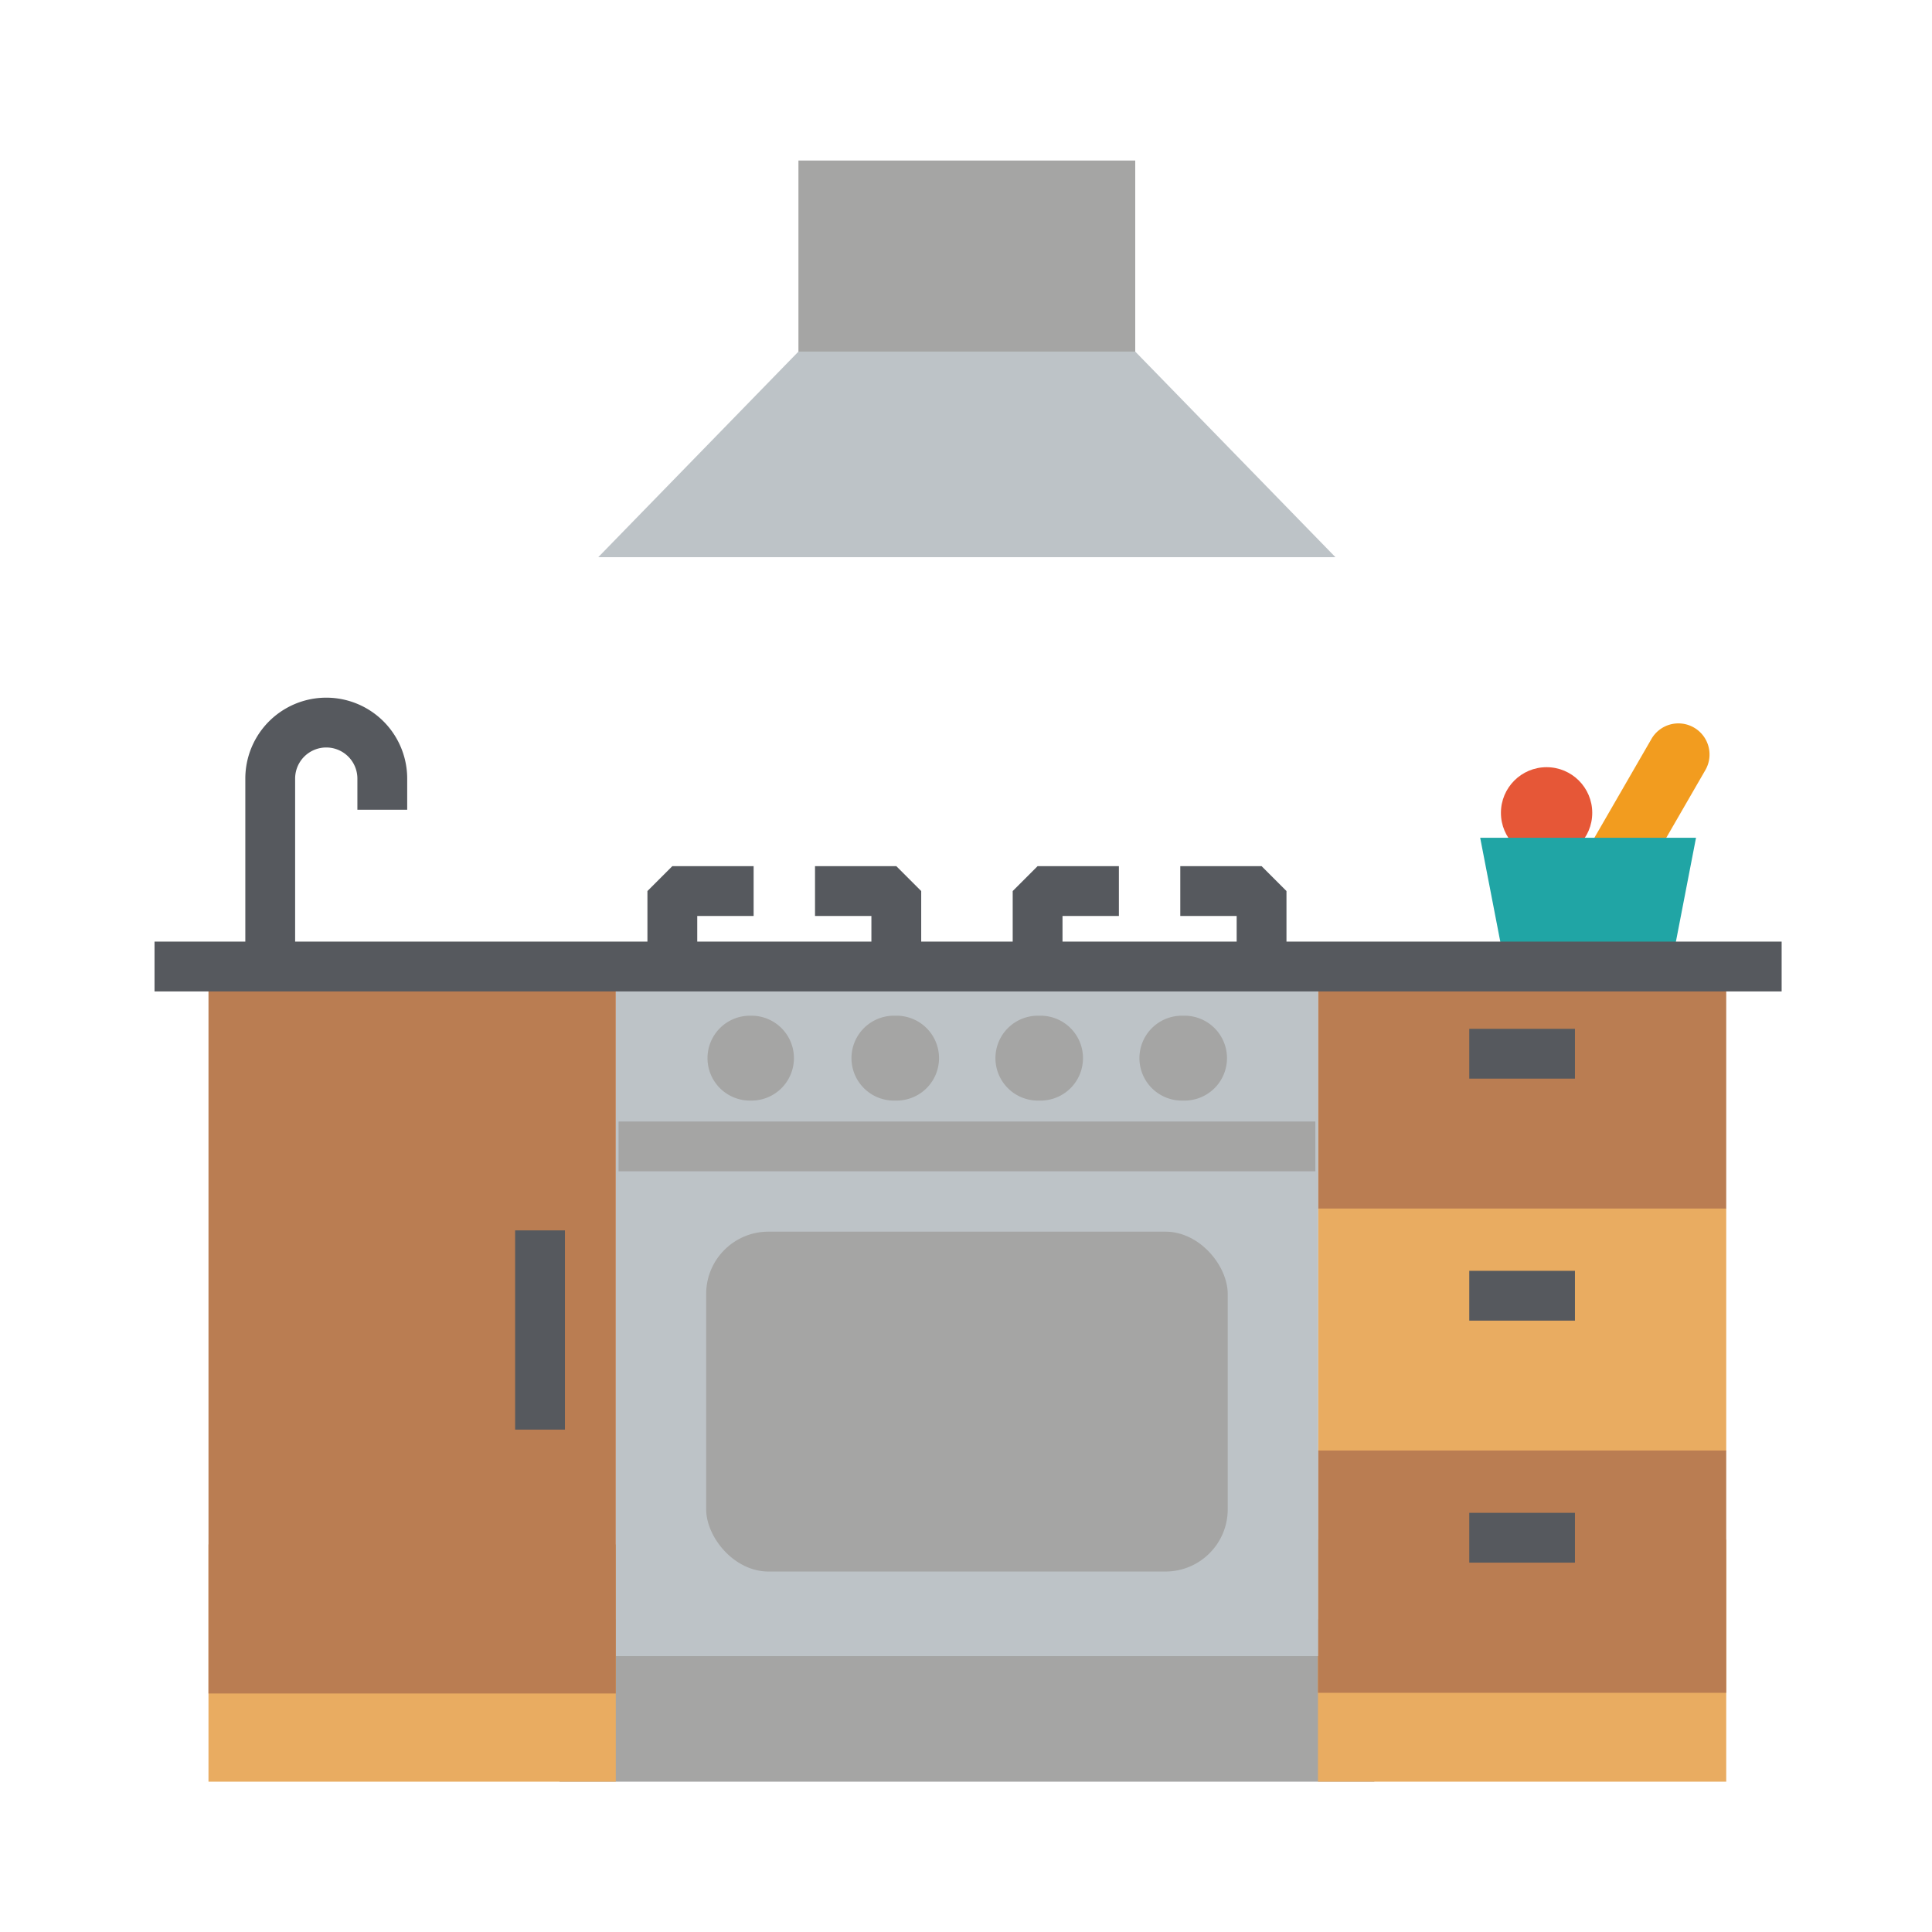<?xml version="1.0" encoding="UTF-8"?>
<svg xmlns="http://www.w3.org/2000/svg" id="color" height="512" viewBox="0 0 256 256" width="512">
  <circle cx="204.931" cy="107.707" fill="#e65737" r="6.05"></circle>
  <path d="m217.307 117.041-7.145-4.125 8.662-15a4.125 4.125 0 0 1 5.635-1.51 4.125 4.125 0 0 1 1.51 5.635z" fill="#f29c1f"></path>
  <path d="m221.431 128.057h-22l-3.3-17.05h28.6z" fill="#20a5a5"></path>
  <path d="m74.147 214.545h107.959v21.538h-107.959z" fill="#a5a5a4"></path>
  <path d="m27.626 204.645h53.969v31.438h-53.969z" fill="#e9ac61" transform="matrix(-1 0 0 -1 109.22 440.727)"></path>
  <path d="m174.639 204.006h54.095v32.076h-54.095z" fill="#e9ac61"></path>
  <path d="m174.639 128.069h54.095v32.105h-54.095z" fill="#ba7d52"></path>
  <path d="m194.686 136.324h14.003v6.6h-14.003z" fill="#56595e"></path>
  <path d="m174.639 160.135h54.095v32.105h-54.095z" fill="#e9ac61"></path>
  <path d="m194.686 168.39h14.003v6.6h-14.003z" fill="#56595e"></path>
  <path d="m174.639 192.202h54.095v32.105h-54.095z" fill="#ba7d52"></path>
  <path d="m194.686 200.457h14.003v6.6h-14.003z" fill="#56595e"></path>
  <path d="m81.594 128.069h93.065v91.377h-93.065z" fill="#bdc3c7"></path>
  <g fill="#a5a5a4">
    <rect height="45.036" rx="8.25" width="69.11" x="93.571" y="163.2"></rect>
    <path d="m93.747 140.21a5.624 5.624 0 0 1 5.624-5.624h.28a5.624 5.624 0 0 1 0 11.247h-.28a5.624 5.624 0 0 1 -5.624-5.623z"></path>
    <path d="m112.824 140.21a5.624 5.624 0 0 1 5.624-5.624h.279a5.624 5.624 0 1 1 0 11.247h-.279a5.624 5.624 0 0 1 -5.624-5.623z"></path>
    <path d="m131.9 140.21a5.624 5.624 0 0 1 5.624-5.624h.279a5.624 5.624 0 1 1 0 11.247h-.279a5.624 5.624 0 0 1 -5.624-5.623z"></path>
    <path d="m150.98 140.21a5.624 5.624 0 0 1 5.624-5.624h.279a5.624 5.624 0 1 1 0 11.247h-.283a5.624 5.624 0 0 1 -5.62-5.623z"></path>
    <path d="m81.964 148.605h92.326v6.6h-92.326z"></path>
  </g>
  <path d="m27.626 128.069h53.969v96.327h-53.969z" fill="#ba7d52"></path>
  <path d="m68.256 163.032h6.6v26.4h-6.6z" fill="#56595e"></path>
  <path d="m105.798 21.271h44.628v35.819h-44.628z" fill="#a5a5a4"></path>
  <path d="m176.956 73.833h-97.687l26.529-27.246h44.628z" fill="#bdc3c7"></path>
  <path d="m20.476 124.769h215.6v6.6h-215.6z" fill="#56595e"></path>
  <path d="m92.388 128.069h-6.6v-9.999l3.3-3.3h10.771v6.6h-7.471z" fill="#56595e"></path>
  <path d="m122.065 128.069h-6.6v-6.699h-7.471v-6.6h10.771l3.3 3.3z" fill="#56595e"></path>
  <path d="m140.788 128.069h-6.6v-9.999l3.3-3.3h10.771v6.6h-7.471z" fill="#56595e"></path>
  <path d="m170.465 128.069h-6.6v-6.699h-7.471v-6.6h10.771l3.3 3.3z" fill="#56595e"></path>
  <path d="m39.106 128.745h-6.6v-25.575a10.725 10.725 0 0 1 21.45 0v4.125h-6.6v-4.125a4.125 4.125 0 0 0 -8.25 0z" fill="#56595e"></path>
</svg>
